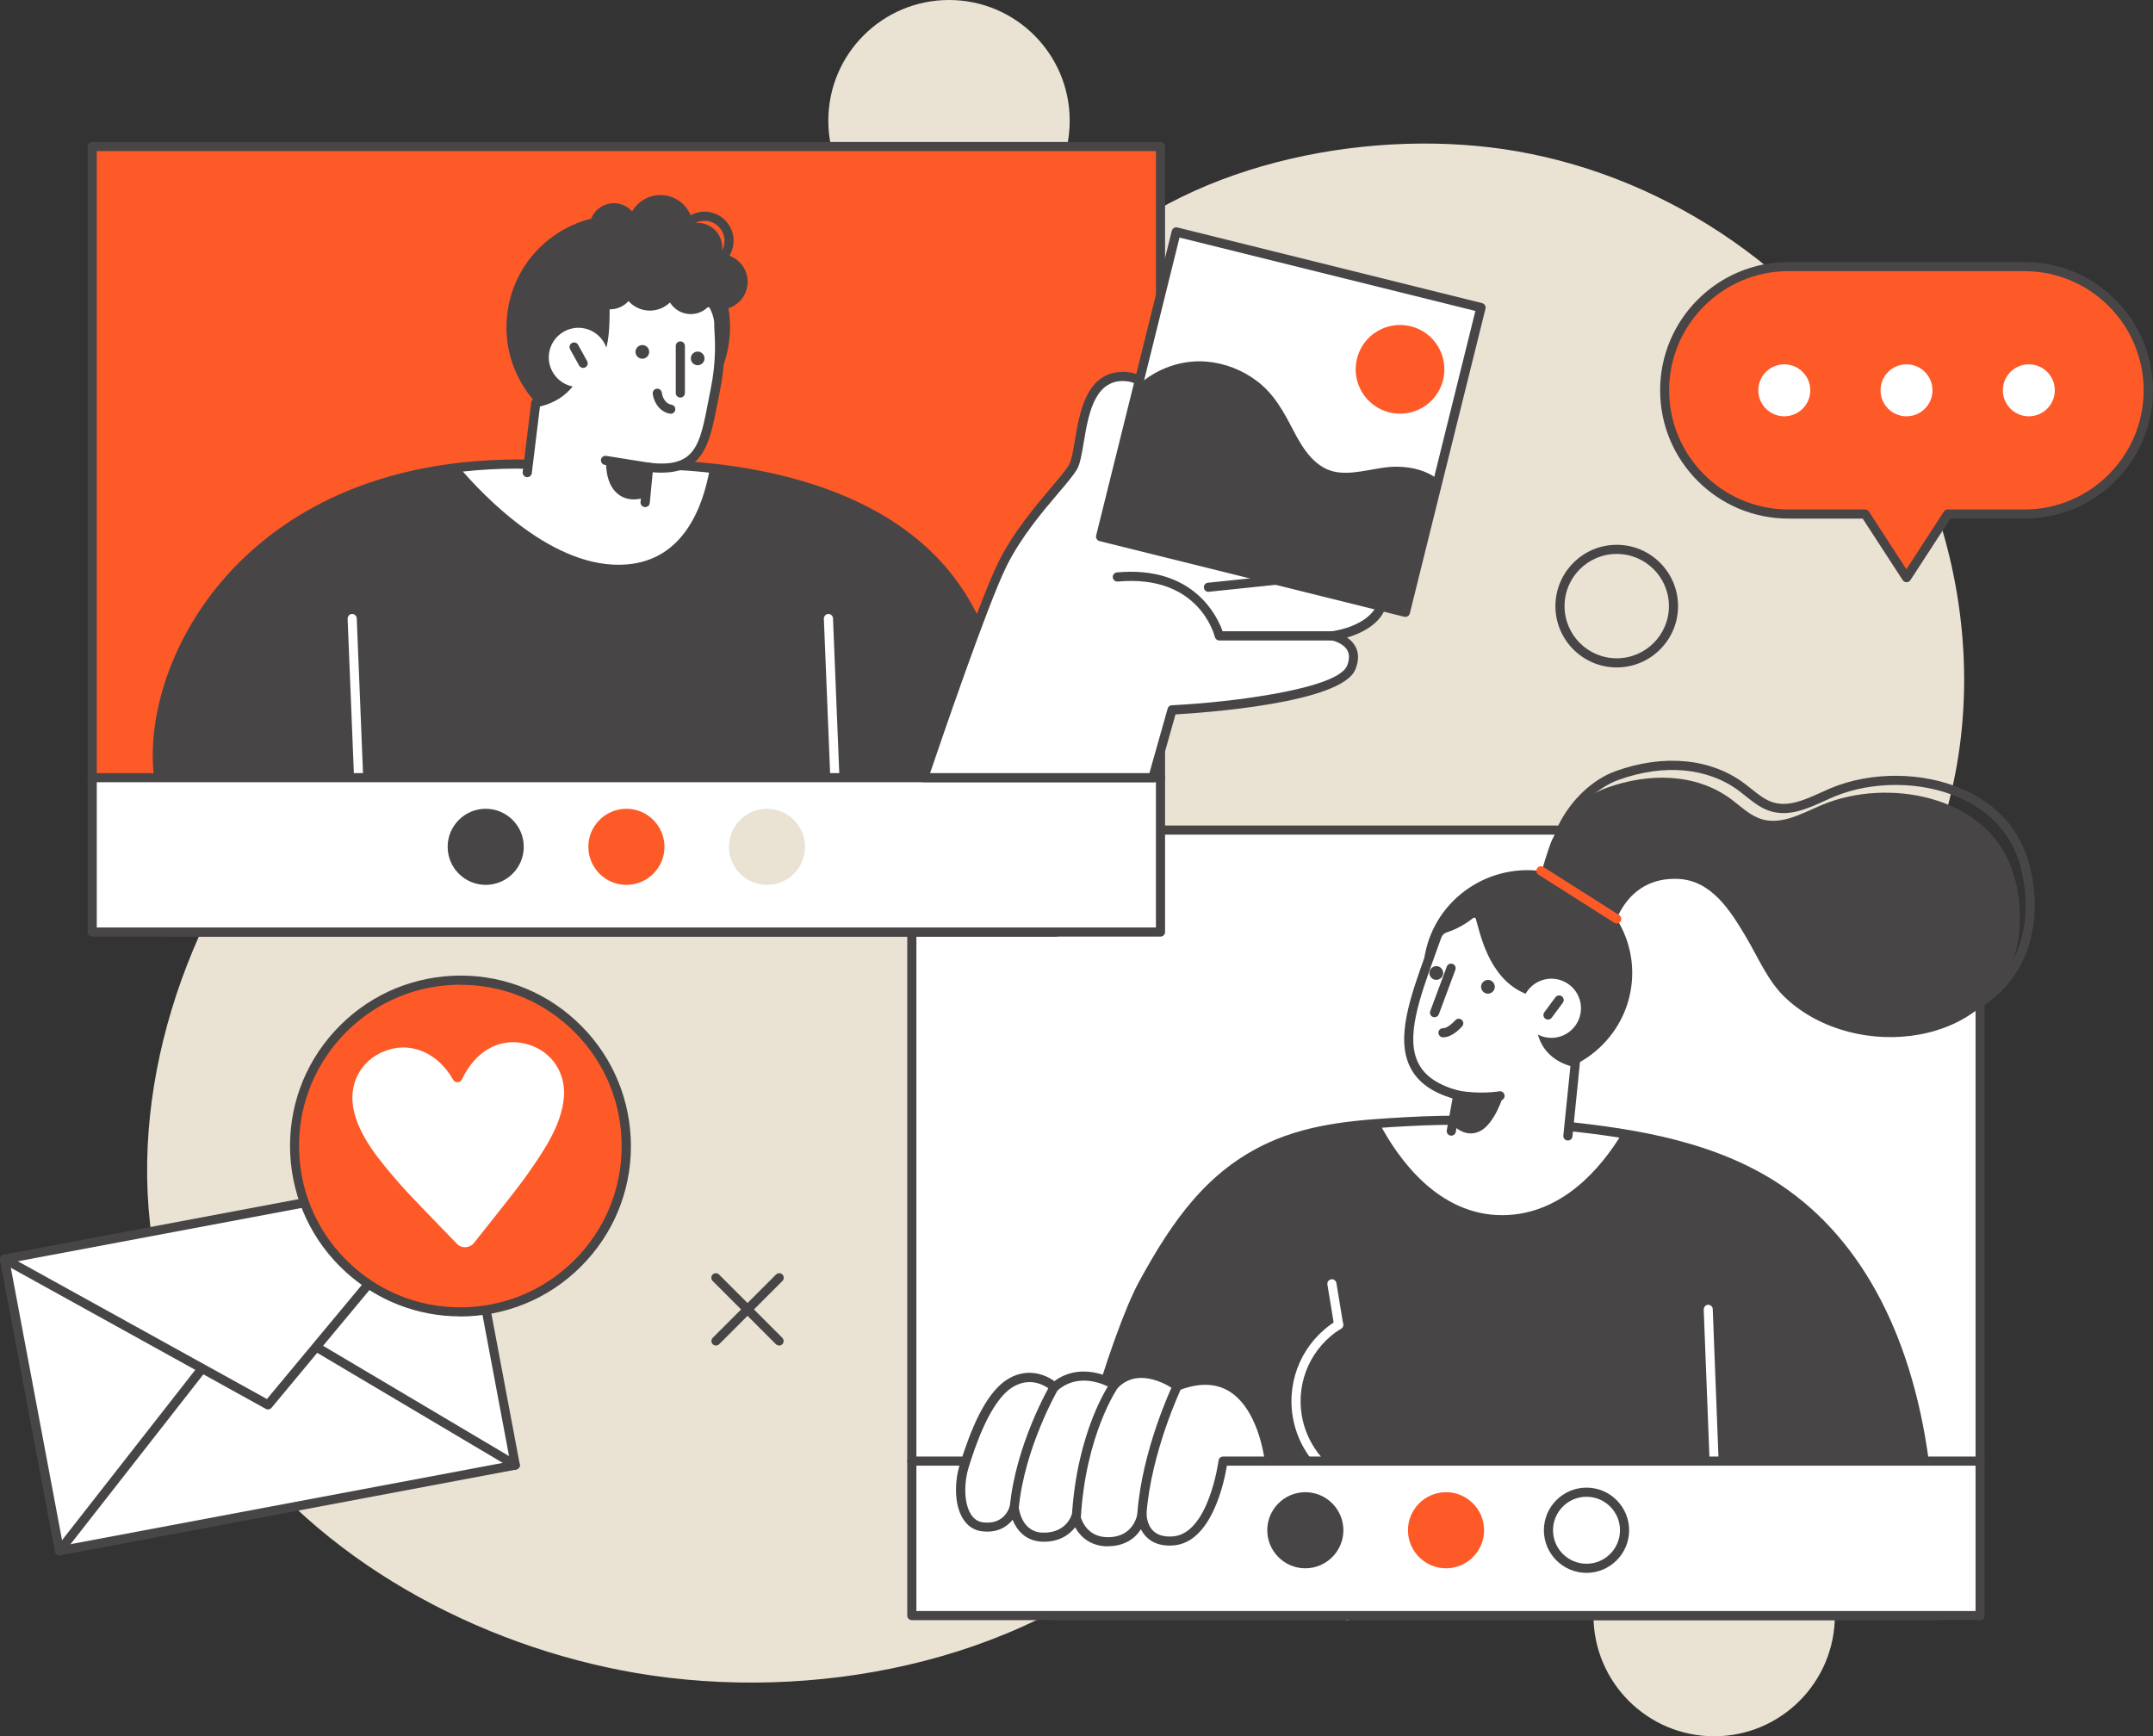 <?xml version="1.0" encoding="UTF-8"?><svg id="a" xmlns="http://www.w3.org/2000/svg" viewBox="0 0 198.01 159.69"><rect x="0" y="0" width="198.01" height="159.69" fill="#333333" stroke="none"/><defs><style>.b{fill:#eae3d3;}.c{fill:#fff;}.d{fill:#fd5a28;}.e{fill:#484547;}</style></defs><path class="b" d="M98.38,11.1c0-6.13-4.97-11.1-11.1-11.1s-11.1,4.97-11.1,11.1c0,6.13,4.97,11.1,11.1,11.1s11.1-4.97,11.1-11.1Z"/><path class="b" d="M168.75,148.6c0-6.13-4.97-11.1-11.1-11.1s-11.1,4.97-11.1,11.1,4.97,11.1,11.1,11.1c6.13,0,11.1-4.97,11.1-11.1Z"/><path class="b" d="M177.14,44.47c-.88-2.22-1.93-4.38-3.13-6.47-7.25-12.54-20.25-21.61-34.52-24.09-12.88-2.24-29.53,.78-39.38,10.01-9.63,9.02-17.44,20.76-29.88,26.37-6.63,2.99-14.15,2.88-20.93,5.4-27.83,10.31-46.78,49.11-28.62,75.48,8.46,12.29,23.32,20.25,37.87,22.72,16,2.71,34.89-.8,47.26-11.82,8.47-7.54,13.09-18.31,20.85-26.48,5.08-5.36,11.39-9.36,18.32-11.88,6.88-2.5,14.33-3.9,20.26-8.48,15.61-12.07,18.9-33.17,11.92-50.76Z"/><g><rect class="c" x="83.86" y="76.35" width="98.24" height="72.25" transform="translate(265.97 224.95) rotate(180)"/><path class="e" d="M142.28,103.41c-4.32-.41-8.68-.49-13.01-.24-4.26,.24-8.57,.53-12.48,2.33-5.65,2.61-8.83,7.37-11.7,12.67-2.27,4.19-7.43,20.2-7.93,30.42h80.93l-1.12-14.2c-1.34-9.96-5.25-19.97-14.1-25.5-6.05-3.78-13.6-4.83-20.58-5.49Z"/><path class="c" d="M126.87,103.32c1.66,3.15,5.38,8.52,11.4,8.45,5.43-.07,9.02-4.4,10.91-7.52-2.31-.38-4.63-.63-6.9-.84-4.32-.41-8.68-.49-13.01-.24-.8,.05-1.6,.09-2.4,.15Z"/><path class="e" d="M178.08,149.02H97.15c-.11,0-.22-.05-.3-.13-.08-.08-.12-.2-.12-.31,.5-10.08,5.55-26.1,7.98-30.6,3.19-5.89,6.43-10.33,11.89-12.85,4.09-1.89,8.63-2.14,12.64-2.37,4.34-.25,8.74-.17,13.08,.24,6.76,.63,14.49,1.64,20.77,5.55,7.73,4.82,12.67,13.74,14.3,25.8,0,.06,1.11,14.1,1.12,14.22,0,.12-.03,.23-.11,.32-.08,.09-.19,.14-.31,.14Zm-80.49-.84h80.05c-.22-2.63-1.09-13.6-1.09-13.78-1.1-8.17-4.41-19.22-13.9-25.14-6.12-3.82-13.74-4.8-20.4-5.43-4.29-.4-8.65-.48-12.95-.24-3.93,.22-8.39,.48-12.33,2.3-5.25,2.42-8.4,6.74-11.51,12.49-2.06,3.8-7.21,19.25-7.86,29.81Z"/><path class="e" d="M130.93,88.7c-.45,5.21,3.48,9.78,8.77,10.22,5.29,.44,9.93-3.43,10.38-8.63,.45-5.21-3.48-9.78-8.77-10.22-5.29-.44-9.93,3.43-10.38,8.63Z"/><g><path class="c" d="M123.9,136.77c-.06,0-.12-.01-.18-.04-2.56-1.23-4.37-3.63-4.83-6.43-.57-3.49,.99-6.94,4-8.81,.2-.12,.46-.06,.58,.14,.12,.2,.06,.46-.14,.58-2.71,1.68-4.13,4.81-3.61,7.96,.42,2.53,2.05,4.7,4.36,5.81,.21,.1,.3,.35,.2,.56-.07,.15-.22,.24-.38,.24Z"/><path class="c" d="M123.11,122.27c-.2,0-.38-.15-.41-.35l-.62-3.77c-.04-.23,.12-.44,.35-.48,.23-.04,.44,.12,.48,.35l.62,3.77c.04,.23-.12,.44-.35,.48-.02,0-.05,0-.07,0Z"/><path class="c" d="M123.93,149.02c-.23,0-.42-.19-.42-.42l-.03-12.25c0-.23,.19-.42,.42-.42,.23,0,.42,.19,.42,.42l.03,12.25c0,.23-.19,.42-.42,.42h0Z"/><path class="c" d="M157.65,134.81c-.22,0-.41-.18-.42-.4l-.54-13.96c0-.23,.17-.43,.4-.44,.22,0,.43,.17,.43,.4l.54,13.96c0,.23-.17,.43-.4,.44h-.02Z"/></g><g><path class="c" d="M143.95,106.89l.93-9.14c-4.77-1.17-2.81-6.35-2.81-6.35-4.62-.42-5.52-5.64-5.95-7.01-.12-.38-.58-.53-.89-.28-.93,.73-1.8,1.1-2.34,1.27-.35,.11-.63,.39-.75,.74-2.29,6.55-5.24,12.71,1.92,14.62l-.76,4.24,10.65,1.92Z"/><path class="e" d="M144.19,104.9s-.03,0-.04,0c-.23-.02-.4-.23-.37-.46l.65-6.38c-1.24-.38-2.14-1.07-2.66-2.06-.81-1.55-.48-3.38-.24-4.25-4.03-.69-5.16-4.89-5.66-6.73-.05-.2-.1-.37-.14-.51-.02-.07-.07-.09-.1-.1-.03,0-.08-.02-.13,.02-.96,.76-1.87,1.15-2.47,1.34-.22,.07-.4,.25-.48,.48-.2,.56-.4,1.12-.6,1.67-1.4,3.88-2.72,7.55-1.48,9.92,.61,1.17,1.83,1.98,3.71,2.48,.21,.06,.34,.26,.31,.48l-.6,3.31c-.04,.23-.26,.38-.49,.34-.23-.04-.38-.26-.34-.49l.53-2.93c-1.91-.57-3.18-1.49-3.86-2.8-1.41-2.69-.03-6.53,1.43-10.59,.2-.55,.4-1.11,.59-1.67,.17-.48,.55-.85,1.02-1,.53-.17,1.34-.51,2.2-1.2,.25-.2,.59-.26,.9-.17,.31,.1,.56,.34,.65,.65,.04,.14,.09,.32,.15,.54,.51,1.89,1.57,5.83,5.43,6.18,.13,.01,.25,.08,.32,.19,.07,.11,.08,.25,.04,.37,0,.02-.86,2.35,.05,4.07,.45,.86,1.28,1.44,2.47,1.73,.2,.05,.34,.24,.32,.45l-.68,6.74c-.02,.22-.2,.38-.42,.38Z"/><path class="e" d="M136.24,101.34c-.64,0-1.42-.05-2.25-.2-.23-.04-.38-.26-.34-.49s.26-.38,.49-.34c2.03,.37,3.72,.07,3.74,.07,.23-.04,.45,.11,.49,.34,.04,.23-.11,.45-.34,.49-.05,0-.74,.13-1.78,.13Z"/><path class="e" d="M133.58,103.41s1.06,1.31,2.48,.66c1.42-.65,2.22-3.37,2.22-3.37l-4.21,.03-.48,2.68Z"/><path class="e" d="M131.94,93.57s-.1,0-.15-.03c-.22-.08-.33-.32-.25-.54l1.52-4.09c.08-.22,.32-.33,.54-.25,.22,.08,.33,.32,.25,.54l-1.52,4.09c-.06,.17-.22,.27-.39,.27Z"/><path class="e" d="M131.5,89.28c-.12,.33,.06,.69,.38,.81s.69-.06,.81-.38c.12-.33-.06-.69-.38-.81s-.69,.06-.81,.38Z"/><path class="e" d="M136.25,90.55c-.12,.33,.06,.69,.38,.81,.33,.12,.69-.06,.81-.38,.12-.33-.06-.69-.38-.81-.33-.12-.69,.06-.81,.38Z"/><path class="e" d="M132.74,95.41h-.04c-.23,0-.41-.2-.41-.43,0-.23,.21-.41,.43-.41,.35,.02,.91-.48,1.12-.72,.15-.18,.42-.2,.59-.05,.18,.15,.2,.41,.05,.59-.09,.11-.89,1.02-1.74,1.02Z"/><g><path class="c" d="M141.84,90.15c-1.43,.47-2.21,2-1.75,3.43,.47,1.43,2,2.21,3.43,1.75,1.43-.47,2.21-2,1.75-3.43-.47-1.43-2-2.21-3.43-1.75Z"/><path class="e" d="M142.37,93.78c-.09,0-.17-.03-.25-.08-.19-.14-.23-.4-.09-.59l1.02-1.38c.14-.19,.4-.23,.59-.09,.19,.14,.23,.4,.09,.59l-1.02,1.38c-.08,.11-.21,.17-.34,.17Z"/></g></g><rect class="c" x="83.86" y="134.39" width="98.24" height="14.2" transform="translate(265.97 282.99) rotate(180)"/><path class="e" d="M182.11,134.81H83.86c-.23,0-.42-.19-.42-.42s.19-.42,.42-.42h98.24c.23,0,.42,.19,.42,.42s-.19,.42-.42,.42Z"/><path class="e" d="M182.11,149.02H83.86c-.23,0-.42-.19-.42-.42V76.35c0-.23,.19-.42,.42-.42h98.24c.23,0,.42,.19,.42,.42v72.25c0,.23-.19,.42-.42,.42Zm-97.82-.84h97.4V76.77H84.28v71.41Z"/><g><path class="e" d="M145.91,144.67c-2.16,0-3.92-1.76-3.92-3.92s1.76-3.92,3.92-3.92,3.92,1.76,3.92,3.92-1.76,3.92-3.92,3.92Zm0-7c-1.7,0-3.08,1.38-3.08,3.08s1.38,3.08,3.08,3.08,3.08-1.38,3.08-3.08-1.38-3.08-3.08-3.08Z"/><path class="e" d="M116.55,140.75c0,1.93,1.57,3.5,3.5,3.5s3.5-1.57,3.5-3.5-1.57-3.5-3.5-3.5-3.5,1.57-3.5,3.5Z"/><path class="d" d="M129.49,140.75c0,1.93,1.57,3.5,3.5,3.5s3.5-1.57,3.5-3.5-1.57-3.5-3.5-3.5-3.5,1.57-3.5,3.5Z"/></g><path class="e" d="M141.71,80.38s.75-2.57,1.05-3.17c1.03-2.06,2.82-3.96,5.02-4.75,3.77-1.36,8.14-1.41,11.46,1.07,.9,.67,1.72,1.5,2.79,1.82,1.86,.56,3.75-.57,5.55-1.32,5.95-2.5,14.97-.92,17.41,5.79,.72,1.97,.94,4.26,.66,6.33-1.33,9.8-13.99,11.69-20.75,6.23-.19-.15-.38-.31-.56-.48-1.75-1.58-2.62-3.82-3.82-5.82-1.41-2.36-3.13-5.1-6.18-5.24-4.71-.21-5.84,4.21-5.84,4.21-1.81-1.44-6.8-4.68-6.8-4.68Z"/><path class="e" d="M174.86,94.67c-3.36,0-6.76-1.08-9.26-3.1-.2-.16-.39-.32-.58-.49-1.33-1.2-2.17-2.76-2.98-4.28-.29-.55-.6-1.11-.92-1.64-1.61-2.68-3.15-4.91-5.84-5.03-.23-.01-.41-.21-.4-.44,.01-.23,.21-.41,.44-.4,3.36,.15,5.19,3.21,6.52,5.44,.33,.55,.64,1.12,.93,1.68,.81,1.51,1.58,2.94,2.8,4.05,.18,.16,.36,.31,.54,.46,3.64,2.94,9.29,3.76,13.74,1.99,3.58-1.42,5.83-4.24,6.33-7.95,.27-2.02,.04-4.25-.64-6.13-.88-2.43-2.73-4.32-5.36-5.47-3.47-1.52-7.98-1.55-11.5-.08-.29,.12-.59,.25-.88,.39-1.59,.72-3.24,1.46-4.95,.95-.9-.27-1.62-.85-2.32-1.41-.2-.16-.4-.32-.6-.47-2.86-2.14-6.9-2.51-11.06-1.01-1.93,.69-3.72,2.39-4.79,4.54-.23,.47-.82,2.4-1.03,3.1-.06,.22-.3,.35-.52,.28-.22-.07-.35-.3-.28-.52,.08-.27,.77-2.63,1.08-3.24,1.17-2.34,3.13-4.19,5.25-4.96,4.44-1.6,8.76-1.18,11.85,1.13,.21,.16,.42,.32,.63,.49,.66,.53,1.29,1.04,2.04,1.26,1.41,.42,2.91-.25,4.36-.91,.3-.14,.6-.27,.9-.4,3.72-1.56,8.49-1.52,12.16,.09,2.84,1.24,4.85,3.3,5.81,5.95,.73,2,.97,4.39,.68,6.53-.55,4.02-2.98,7.08-6.85,8.62-1.66,.66-3.49,.98-5.32,.98Z"/><path class="d" d="M148.69,84.95c-.08,0-.15-.02-.22-.07l-6.98-4.43c-.2-.12-.25-.38-.13-.58,.12-.2,.38-.25,.58-.13l6.98,4.43c.2,.12,.25,.38,.13,.58-.08,.13-.22,.19-.35,.19Z"/></g><g><path class="c" d="M116.74,134.39s-.99-9.8-8.46-6.9c0,0-3.45-2.55-5.79-.11,0,0-3.04-1.95-5.52,.21,0,0-1.82-1.72-4.03-.39-2.21,1.33-3.6,5.53-4.26,7.64-.66,2.11-.4,5.31,1.66,5.58,2.4,.32,2.94-1.8,2.94-1.8,0,0,.23,2.65,2.56,2.75,2.52,.11,3.12-1.9,3.12-1.9,0,0,.45,2.33,2.94,2.33,2.83,0,3.13-2.55,3.13-2.55,0,0-.05,2.67,2.84,2.48,3.71-.25,4.61-7.35,4.61-7.35h4.26Z"/><path class="e" d="M101.89,142.23c-1.61,0-2.55-.9-3.01-1.75-.54,.7-1.52,1.39-3.07,1.32-1.49-.07-2.3-1.06-2.68-2.01-.53,.66-1.44,1.24-2.86,1.05-.7-.09-1.28-.48-1.69-1.12-.87-1.36-.77-3.55-.31-5.01,.94-2.99,2.29-6.58,4.45-7.88,1.74-1.05,3.4-.42,4.25,.21,2.16-1.62,4.62-.61,5.45-.19,1.94-1.73,4.59-.74,5.92,.16,1.98-.72,3.71-.64,5.15,.24,3.11,1.91,3.65,6.88,3.67,7.09,.01,.12-.03,.24-.11,.32-.08,.09-.19,.14-.31,.14h-3.9c-.25,1.52-1.41,7.11-4.95,7.35-1.02,.07-1.83-.18-2.41-.74-.24-.23-.42-.49-.55-.75-.51,.81-1.46,1.56-3.05,1.56h0Zm-2.94-3.17c.22,.01,.38,.15,.41,.34,.02,.08,.42,1.99,2.53,1.99,2.41,0,2.71-2.1,2.72-2.18,.03-.22,.23-.38,.45-.37,.22,.02,.39,.2,.39,.43,0,0,0,.96,.62,1.55,.4,.38,1,.55,1.77,.5,3.33-.22,4.22-6.91,4.23-6.98,.03-.21,.2-.37,.42-.37h3.77c-.21-1.24-.96-4.62-3.21-6-1.25-.76-2.8-.8-4.62-.09-.13,.05-.28,.03-.4-.05-.13-.09-3.19-2.3-5.24-.16-.14,.14-.36,.17-.53,.06-.11-.07-2.81-1.75-5.02,.18-.16,.14-.41,.14-.56-.01-.06-.06-1.62-1.48-3.52-.33-2.16,1.3-3.55,5.74-4.08,7.41-.41,1.32-.47,3.22,.22,4.31,.28,.43,.63,.67,1.09,.73,1.96,.26,2.43-1.31,2.48-1.49,.05-.2,.24-.33,.44-.31,.2,.02,.36,.18,.38,.38,0,.09,.23,2.29,2.16,2.37,2.15,.09,2.68-1.54,2.7-1.61,.05-.18,.22-.3,.4-.3Z"/></g><g><rect class="d" x="8.48" y="13.48" width="98.24" height="72.25" transform="translate(115.21 99.21) rotate(180)"/><path class="e" d="M88.46,54.88c-5.8-9.28-18.67-12.18-29.16-12.14l-11.55-.04c-24.87-.01-34.45,17.92-33.15,28.83,.42,3.53,.71,14.2,.71,14.2H97.13s-2.66-21.23-8.68-30.85Z"/><path class="c" d="M42.16,42.9c2.4,2.82,8.82,9.53,15.44,9.02,5.27-.4,7.08-5.31,7.69-8.88-2.04-.22-4.06-.31-6-.3l-11.55-.04c-1.97-.01-3.83,.06-5.58,.21Z"/><path class="e" d="M97.13,86.15H15.3c-.23,0-.41-.18-.42-.41,0-.11-.29-10.67-.71-14.16-.72-6.04,1.81-13.15,6.6-18.55,4.36-4.91,12.58-10.77,26.98-10.77,.04,0,.07,0,.11,.01l11.44,.04c6.55-.02,22.52,1.14,29.52,12.34,6.08,9.73,8.73,30.85,8.74,31.04,0,.12-.03,.23-.11,.32-.08,.09-.19,.13-.31,.13Zm-81.42-.84H96.66c-.43-3.17-3.12-21.51-8.56-30.21-6.96-11.15-23.81-11.97-28.81-11.95l-11.55-.04s-.07,0-.1-.01c-14.01,.03-22,5.72-26.24,10.49-4.64,5.22-7.08,12.08-6.39,17.89,.38,3.16,.65,11.82,.71,13.83Z"/><path class="c" d="M32.97,71.64c-.22,0-.41-.18-.42-.4l-.58-14.33c0-.23,.17-.43,.4-.44,.22-.01,.43,.17,.44,.4l.58,14.33c0,.23-.17,.43-.4,.44h-.02Z"/><path class="c" d="M76.77,71.64c-.22,0-.41-.18-.42-.4l-.58-14.33c0-.23,.17-.43,.4-.44,.22-.01,.43,.17,.44,.4l.58,14.33c0,.23-.17,.43-.4,.44h-.02Z"/><g><rect class="c" x="8.48" y="71.53" width="98.24" height="14.2" transform="translate(115.21 157.26) rotate(180)"/><path class="e" d="M106.73,71.95H8.48c-.23,0-.42-.19-.42-.42s.19-.42,.42-.42H106.73c.23,0,.42,.19,.42,.42s-.19,.42-.42,.42Z"/><g><path class="b" d="M67.04,77.89c0,1.93,1.57,3.5,3.5,3.5s3.5-1.57,3.5-3.5-1.57-3.5-3.5-3.5-3.5,1.57-3.5,3.5Z"/><path class="e" d="M41.17,77.89c0,1.93,1.57,3.5,3.5,3.5s3.5-1.57,3.5-3.5-1.57-3.5-3.5-3.5-3.5,1.57-3.5,3.5Z"/><path class="d" d="M54.11,77.89c0,1.93,1.57,3.5,3.5,3.5s3.5-1.57,3.5-3.5-1.57-3.5-3.5-3.5-3.5,1.57-3.5,3.5Z"/></g></g><path class="e" d="M46.65,28.88c-.67,5.64,3.36,10.75,9,11.42s10.75-3.36,11.42-9c.67-5.64-3.36-10.75-9-11.42-5.64-.67-10.75,3.36-11.42,9Z"/><path class="c" d="M49.27,37.04c2.92-.57,3.77-2.57,4.65-4.9l.85,.19c.21,.05,.44-.06,.51-.27,.47-1.24,.33-3.84,.37-5.53,.01-.52,.62-.8,1.02-.46,1.01,.88,6.37,.74,7.49,.69,1.01-.05,2.02,2.09,1.95,3.1-.03,.52,.34,2.66-.32,5.96-.95,4.74-1.08,7.76-6.15,7.15l-.4,4.1-11.03-1.35,1.06-8.69Z"/><path class="e" d="M59.33,46.64s-.03,0-.04,0c-.23-.02-.4-.23-.38-.46l.31-3.24c.01-.11,.07-.22,.15-.29,.09-.07,.2-.1,.31-.09,4.28,.51,4.68-1.57,5.47-5.7,.07-.36,.14-.73,.22-1.12,.51-2.52,.39-4.39,.34-5.28-.02-.29-.03-.49-.02-.62,.04-.57-.39-1.74-.98-2.35-.2-.2-.39-.31-.53-.3-.67,.03-6.56,.27-7.79-.79-.08-.07-.16-.05-.2-.03-.04,.02-.12,.06-.12,.18,0,.38,0,.81,0,1.26,0,1.58,0,3.38-.39,4.41-.15,.4-.58,.63-1,.53l-.49-.11c-.75,1.96-1.68,4.07-4.53,4.75l-.75,6.13c-.03,.23-.24,.39-.47,.37-.23-.03-.39-.24-.37-.47l.79-6.43c.02-.18,.16-.33,.34-.36,2.6-.51,3.41-2.16,4.34-4.63,.07-.2,.28-.31,.49-.26l.85,.19c.36-.89,.36-2.68,.37-4.12,0-.46,0-.89,.01-1.28,.01-.41,.25-.76,.62-.93,.37-.16,.79-.1,1.09,.17,.69,.6,4.7,.71,7.2,.59,.39-.02,.79,.17,1.16,.55,.71,.73,1.28,2.12,1.22,2.99,0,.1,0,.27,.02,.51,.06,.93,.18,2.87-.35,5.5-.08,.38-.15,.75-.22,1.11-.76,3.93-1.31,6.8-5.97,6.42l-.27,2.82c-.02,.22-.2,.38-.42,.38Z"/><path class="e" d="M62.57,36.57c-.23,0-.42-.19-.42-.42v-4.33c0-.23,.19-.42,.42-.42,.23,0,.42,.19,.42,.42v4.33c0,.23-.19,.42-.42,.42Z"/><path class="e" d="M58.45,32.29c-.04,.35,.21,.66,.55,.7,.35,.04,.66-.21,.7-.55,.04-.35-.21-.66-.55-.7s-.66,.21-.7,.55Z"/><path class="e" d="M63.54,32.89c-.04,.35,.21,.66,.55,.7,.35,.04,.66-.21,.7-.55s-.21-.66-.55-.7c-.35-.04-.66,.21-.7,.55Z"/><g><path class="c" d="M50.49,32.55c-.18,1.49,.89,2.85,2.38,3.03,1.49,.18,2.85-.89,3.03-2.38,.18-1.49-.89-2.85-2.38-3.03-1.49-.18-2.85,.89-3.03,2.38Z"/><path class="e" d="M53.63,33.84c-.15,0-.29-.08-.37-.22l-.83-1.5c-.11-.2-.04-.46,.17-.57,.2-.11,.46-.04,.57,.17l.83,1.5c.11,.2,.04,.46-.17,.57-.06,.04-.13,.05-.2,.05Z"/></g><path class="e" d="M59.47,45.69s-1.53,.72-2.71-.31c-1.18-1.03-1.01-3.03-1.01-3.03l4.02,.64-.3,2.71Z"/><path class="e" d="M59.77,43.41s-.04,0-.07,0l-4.08-.65c-.23-.04-.38-.25-.35-.48,.04-.23,.25-.38,.48-.35l4.08,.65c.23,.04,.38,.25,.35,.48-.03,.21-.21,.35-.41,.35Z"/><path class="e" d="M61.69,38.05s-.05,0-.08,0c-1.13-.22-1.52-1.3-1.58-1.84-.02-.23,.15-.44,.38-.46,.23-.02,.43,.15,.46,.38,0,.04,.11,.95,.9,1.1,.23,.04,.38,.26,.33,.49-.04,.2-.21,.34-.41,.34Z"/><path class="e" d="M106.73,86.15H8.48c-.23,0-.42-.19-.42-.42V13.48c0-.23,.19-.42,.42-.42H106.73c.23,0,.42,.19,.42,.42V85.73c0,.23-.19,.42-.42,.42Zm-97.82-.84H106.31V13.9H8.9V85.31Z"/><path class="e" d="M58.37,26.2c0,1.24-1.01,2.25-2.25,2.25s-2.25-1.01-2.25-2.25,1.01-2.25,2.25-2.25,2.25,1.01,2.25,2.25Z"/><path class="e" d="M66.42,22.75c0,1.24-1.01,2.25-2.25,2.25s-2.25-1.01-2.25-2.25,1.01-2.25,2.25-2.25,2.25,1.01,2.25,2.25Z"/><path class="e" d="M64.8,24.81c-1.47,0-2.67-1.2-2.67-2.67s1.2-2.67,2.67-2.67,2.67,1.2,2.67,2.67-1.2,2.67-2.67,2.67Zm0-4.5c-1.01,0-1.83,.82-1.83,1.83s.82,1.83,1.83,1.83,1.83-.82,1.83-1.83-.82-1.83-1.83-1.83Z"/><path class="e" d="M58.71,20.94c0,1.24-1.01,2.25-2.25,2.25s-2.25-1.01-2.25-2.25,1.01-2.25,2.25-2.25,2.25,1.01,2.25,2.25Z"/><path class="e" d="M62.42,25.92c0,1.46-1.19,2.65-2.65,2.65s-2.65-1.19-2.65-2.65,1.19-2.65,2.65-2.65,2.65,1.19,2.65,2.65Z"/><path class="e" d="M65.78,26.64c0,1.24-1.01,2.25-2.25,2.25s-2.25-1.01-2.25-2.25,1.01-2.25,2.25-2.25,2.25,1.01,2.25,2.25Z"/><path class="e" d="M68.76,25.92c0,1.42-1.15,2.56-2.56,2.56s-2.56-1.15-2.56-2.56,1.15-2.56,2.56-2.56,2.56,1.15,2.56,2.56Z"/><path class="e" d="M63.74,20.94c0,1.66-1.34,3-3,3s-3-1.34-3-3,1.34-3,3-3,3,1.34,3,3Z"/></g><g><rect class="c" x="2.57" y="111.64" width="42.67" height="27.3" transform="translate(-22.74 6.58) rotate(-10.65)"/><path class="e" d="M5.47,143.07c-.08,0-.17-.03-.24-.07-.09-.06-.15-.16-.18-.27L0,115.89c-.04-.23,.11-.45,.33-.49l41.93-7.89c.11-.02,.22,0,.31,.07,.09,.06,.15,.16,.18,.27l5.05,26.83c.04,.23-.11,.45-.33,.49l-41.93,7.89s-.05,0-.08,0ZM.91,116.15l4.89,26.01,41.11-7.73-4.89-26.01L.91,116.15Z"/><path class="e" d="M24.65,129.64c-.07,0-.14-.02-.2-.05L.22,116.18c-.2-.11-.28-.37-.16-.57,.11-.2,.37-.28,.57-.16l23.92,13.23,17.48-21.02c.15-.18,.41-.2,.59-.05,.18,.15,.2,.41,.05,.59l-17.7,21.29c-.08,.1-.2,.15-.32,.15Z"/><g><path class="e" d="M47.4,135.18c-.07,0-.15-.02-.21-.06l-18.12-10.75c-.2-.12-.26-.38-.15-.57,.12-.2,.37-.26,.57-.15l18.12,10.75c.2,.12,.26,.38,.15,.57-.08,.13-.22,.21-.36,.21Z"/><path class="e" d="M5.47,143.07c-.09,0-.18-.03-.26-.09-.18-.14-.21-.41-.07-.59l12.92-16.52c.14-.18,.41-.21,.59-.07,.18,.14,.21,.41,.07,.59l-12.92,16.52c-.08,.11-.21,.16-.33,.16Z"/></g></g><g><circle class="d" cx="42.35" cy="105.41" r="15.25"/><path class="e" d="M42.33,121.08c-3.91,0-7.63-1.44-10.54-4.09-3.09-2.82-4.9-6.68-5.1-10.86-.19-4.18,1.25-8.19,4.08-11.28,2.82-3.09,6.68-4.9,10.86-5.1,4.18-.19,8.19,1.25,11.28,4.08,3.09,2.82,4.9,6.68,5.1,10.86,.19,4.18-1.25,8.19-4.08,11.28-2.82,3.09-6.68,4.9-10.86,5.1-.25,.01-.49,.02-.74,.02Zm.03-30.51c-.23,0-.47,0-.7,.02-3.96,.18-7.61,1.9-10.28,4.82-2.67,2.93-4.04,6.72-3.86,10.68,.18,3.96,1.9,7.61,4.82,10.28,2.93,2.67,6.72,4.04,10.68,3.86,3.96-.18,7.61-1.9,10.28-4.82s4.04-6.72,3.86-10.68c-.18-3.96-1.9-7.61-4.82-10.28-2.75-2.51-6.28-3.87-9.98-3.87Z"/><path class="c" d="M32.47,101.79c.44,2.68,2.55,5.08,4.32,7.13,.72,.83,3.77,3.98,5.25,5.5,.42,.43,1.16,.39,1.54-.08,1.32-1.66,4.05-5.09,4.69-5.99,1.56-2.22,3.42-4.81,3.6-7.52,.15-2.36-1.36-4.49-3.96-4.91-2.02-.33-4.17,.7-5.43,3.37-.15,.32-.63,.34-.8,.03-1.45-2.53-3.77-3.35-5.75-2.82-2.54,.68-3.84,2.94-3.46,5.28Z"/></g><g><path class="d" d="M186.21,24.52h-21.73c-6.28,0-11.38,5.09-11.38,11.38s5.09,11.38,11.38,11.38h7.06l3.81,5.85,3.81-5.85h7.06c6.28,0,11.38-5.09,11.38-11.38s-5.09-11.38-11.38-11.38Z"/><path class="e" d="M175.34,53.55c-.14,0-.27-.07-.35-.19l-3.68-5.66h-6.83c-6.51,0-11.8-5.29-11.8-11.8s5.29-11.8,11.8-11.8h21.73c6.51,0,11.8,5.29,11.8,11.8s-5.29,11.8-11.8,11.8h-6.83l-3.68,5.66c-.08,.12-.21,.19-.35,.19Zm-10.87-28.61c-6.04,0-10.96,4.92-10.96,10.96s4.92,10.96,10.96,10.96h7.06c.14,0,.27,.07,.35,.19l3.45,5.31,3.45-5.31c.08-.12,.21-.19,.35-.19h7.06c6.04,0,10.96-4.92,10.96-10.96s-4.92-10.96-10.96-10.96h-21.73Z"/><g><path class="c" d="M177.73,35.9c0,1.32-1.07,2.39-2.39,2.39s-2.39-1.07-2.39-2.39,1.07-2.39,2.39-2.39,2.39,1.07,2.39,2.39Z"/><path class="c" d="M166.49,35.9c0,1.32-1.07,2.39-2.39,2.39s-2.39-1.07-2.39-2.39,1.07-2.39,2.39-2.39,2.39,1.07,2.39,2.39Z"/><path class="c" d="M188.98,35.9c0,1.32-1.07,2.39-2.39,2.39s-2.39-1.07-2.39-2.39,1.07-2.39,2.39-2.39,2.39,1.07,2.39,2.39Z"/></g></g><g><path class="c" d="M124.39,52.64c1.02-.49,2.26-1.6,1.69-3.36-.77-2.36-3.69-1.79-7.28-1.09-3.58,.7-9.44,1.76-9.44,1.76,4.03-1,15.7-3.96,13.81-8.21-1.18-2.66-3.39-2.66-7.46-1.71-3.07,.71-6.57,1.9-8.63,2.85,.86-4.71-.91-8.44-4.01-8.25-4.01,.24-3.46,6.83-4.4,8.36-.94,1.54-4.5,4.89-6.5,8.96-2,4.08-7.21,19.58-7.21,19.58h21.07l1.77-6.24s15.23-.77,16.48-3.9c.95-2.38-1.72-2.9-1.72-2.9,2.7-.43,4.34-1.73,4.54-3.05,.3-1.97-1.23-2.74-2.7-2.8Z"/><path class="e" d="M106.03,71.95h-21.07c-.13,0-.26-.07-.34-.17-.08-.11-.1-.25-.06-.38,.21-.63,5.24-15.58,7.23-19.63,1.36-2.77,3.41-5.19,4.91-6.96,.71-.84,1.32-1.56,1.61-2.04,.23-.38,.38-1.27,.54-2.22,.43-2.6,1.03-6.16,4.2-6.34,1.2-.07,2.27,.38,3.09,1.31,1.29,1.45,1.82,3.91,1.47,6.67,2.22-.94,5.39-1.96,8.01-2.57,4.25-.99,6.65-.96,7.94,1.95,.34,.76,.32,1.52-.04,2.27-.84,1.71-3.42,3.12-6.46,4.26,.59-.11,1.15-.22,1.67-.32,3.69-.72,6.88-1.34,7.76,1.38,.45,1.4-.1,2.51-.96,3.25,.62,.18,1.12,.5,1.47,.93,.47,.57,.64,1.31,.51,2.18-.21,1.36-1.58,2.52-3.62,3.12,.29,.2,.57,.46,.76,.81,.33,.6,.33,1.31,.01,2.11-1.25,3.13-13.99,4-16.55,4.15l-1.68,5.95c-.05,.18-.22,.31-.4,.31Zm-20.49-.84h20.17l1.68-5.94c.05-.17,.2-.3,.38-.3,5.79-.29,15.28-1.54,16.12-3.64,.22-.55,.23-1.02,.03-1.4-.39-.72-1.43-.93-1.44-.93-.2-.04-.34-.22-.34-.42,0-.2,.15-.37,.35-.41,2.67-.43,4.04-1.7,4.19-2.7,.09-.63-.02-1.14-.33-1.52-.39-.47-1.11-.76-1.98-.8-.19,0-.35-.15-.39-.33-.04-.19,.06-.38,.23-.46,.62-.3,2.01-1.19,1.47-2.85-.62-1.92-2.99-1.56-6.8-.81-3.55,.69-9.39,1.75-9.45,1.76-.22,.04-.44-.1-.48-.32-.05-.22,.09-.44,.31-.49,7.95-1.97,12.49-4.01,13.5-6.07,.26-.52,.27-1.03,.03-1.56-.97-2.18-2.54-2.51-6.99-1.48-2.86,.67-6.38,1.83-8.55,2.83-.14,.06-.31,.05-.43-.05-.12-.1-.18-.25-.16-.41,.5-2.78,.06-5.36-1.16-6.73-.64-.73-1.48-1.08-2.41-1.03-2.5,.15-3.01,3.2-3.42,5.65-.19,1.12-.33,2-.65,2.52-.33,.54-.93,1.25-1.69,2.14-1.47,1.73-3.48,4.11-4.79,6.78-1.75,3.57-6.05,16.17-7,18.97Z"/><path class="e" d="M122.55,58.91h-10.41c-.19,0-.36-.13-.41-.32-.06-.24-1.5-5.78-8.93-5.1-.22,.02-.43-.15-.46-.38-.02-.23,.15-.43,.38-.46,7.09-.65,9.26,4.11,9.72,5.41h10.1c.23,0,.42,.19,.42,.42s-.19,.42-.42,.42Z"/><path class="e" d="M111.14,54.44c-.21,0-.39-.16-.42-.38-.02-.23,.14-.44,.37-.46l13.25-1.38c.23-.02,.44,.14,.46,.37,.02,.23-.14,.44-.37,.46l-13.25,1.38s-.03,0-.04,0Z"/></g><g><rect class="c" x="104.27" y="24.39" width="28.88" height="28.88" transform="translate(12.85 -27.45) rotate(13.94)"/><path class="d" d="M132.72,34.95c-.54,2.19-2.75,3.52-4.94,2.98-2.19-.54-3.52-2.75-2.98-4.94,.54-2.19,2.75-3.52,4.94-2.98,2.19,.54,3.52,2.75,2.98,4.94Z"/><path class="e" d="M132.27,44.12c-1.02-.83-2.36-1.16-3.68-1.19-1.86-.05-3.72,.75-5.56,.51-2.03-.27-3.18-2.12-4.05-3.79-.91-1.75-1.78-3.4-3.39-4.61-1.34-1.01-2.95-1.64-4.63-1.78-2.32-.19-4.6,.65-6.29,2.17l-3.46,13.93,28.03,6.96,3.03-12.2Z"/><path class="e" d="M129.25,56.74s-.07,0-.1-.01l-28.03-6.96c-.22-.06-.36-.28-.31-.51l6.96-28.03c.03-.11,.1-.2,.19-.26,.1-.06,.21-.07,.32-.05l28.03,6.96c.22,.06,.36,.28,.31,.51l-6.96,28.03c-.03,.11-.1,.2-.19,.26-.07,.04-.14,.06-.22,.06Zm-27.52-7.68l27.21,6.75,6.75-27.21-27.21-6.75-6.75,27.21Z"/></g><path class="e" d="M93.28,139.16s-.03,0-.04,0c-.23-.02-.4-.22-.38-.46,.52-5.76,3.6-11.1,3.73-11.32,.12-.2,.37-.27,.57-.15,.2,.12,.27,.37,.15,.57-.03,.05-3.11,5.4-3.62,10.97-.02,.22-.2,.38-.42,.38Z"/><path class="e" d="M98.99,140.06c-.26-.01-.43-.21-.42-.44,.45-8,3.44-12.3,3.57-12.48,.13-.19,.4-.23,.58-.1,.19,.13,.23,.4,.1,.58-.03,.04-2.98,4.3-3.42,12.04-.01,.22-.2,.4-.42,.4Z"/><path class="e" d="M105.02,139.68h-.03c-.23-.02-.4-.22-.39-.45,.42-5.85,3.17-11.67,3.29-11.92,.1-.21,.35-.3,.56-.2,.21,.1,.3,.35,.2,.56-.03,.06-2.8,5.93-3.21,11.62-.02,.22-.2,.39-.42,.39Z"/><g><path class="e" d="M71.66,123.76c-.11,0-.21-.04-.3-.12l-5.82-5.82c-.16-.16-.16-.43,0-.59,.16-.16,.43-.16,.59,0l5.82,5.82c.16,.16,.16,.43,0,.59-.08,.08-.19,.12-.3,.12Z"/><path class="e" d="M65.85,123.76c-.11,0-.21-.04-.3-.12-.16-.16-.16-.43,0-.59l5.82-5.82c.16-.16,.43-.16,.59,0,.16,.16,.16,.43,0,.59l-5.82,5.82c-.08,.08-.19,.12-.3,.12Z"/></g><path class="e" d="M148.69,61.39c-3.11,0-5.64-2.53-5.64-5.64s2.53-5.64,5.64-5.64,5.64,2.53,5.64,5.64-2.53,5.64-5.64,5.64Zm0-10.44c-2.65,0-4.8,2.15-4.8,4.8s2.15,4.8,4.8,4.8,4.8-2.15,4.8-4.8-2.15-4.8-4.8-4.8Z"/></svg>